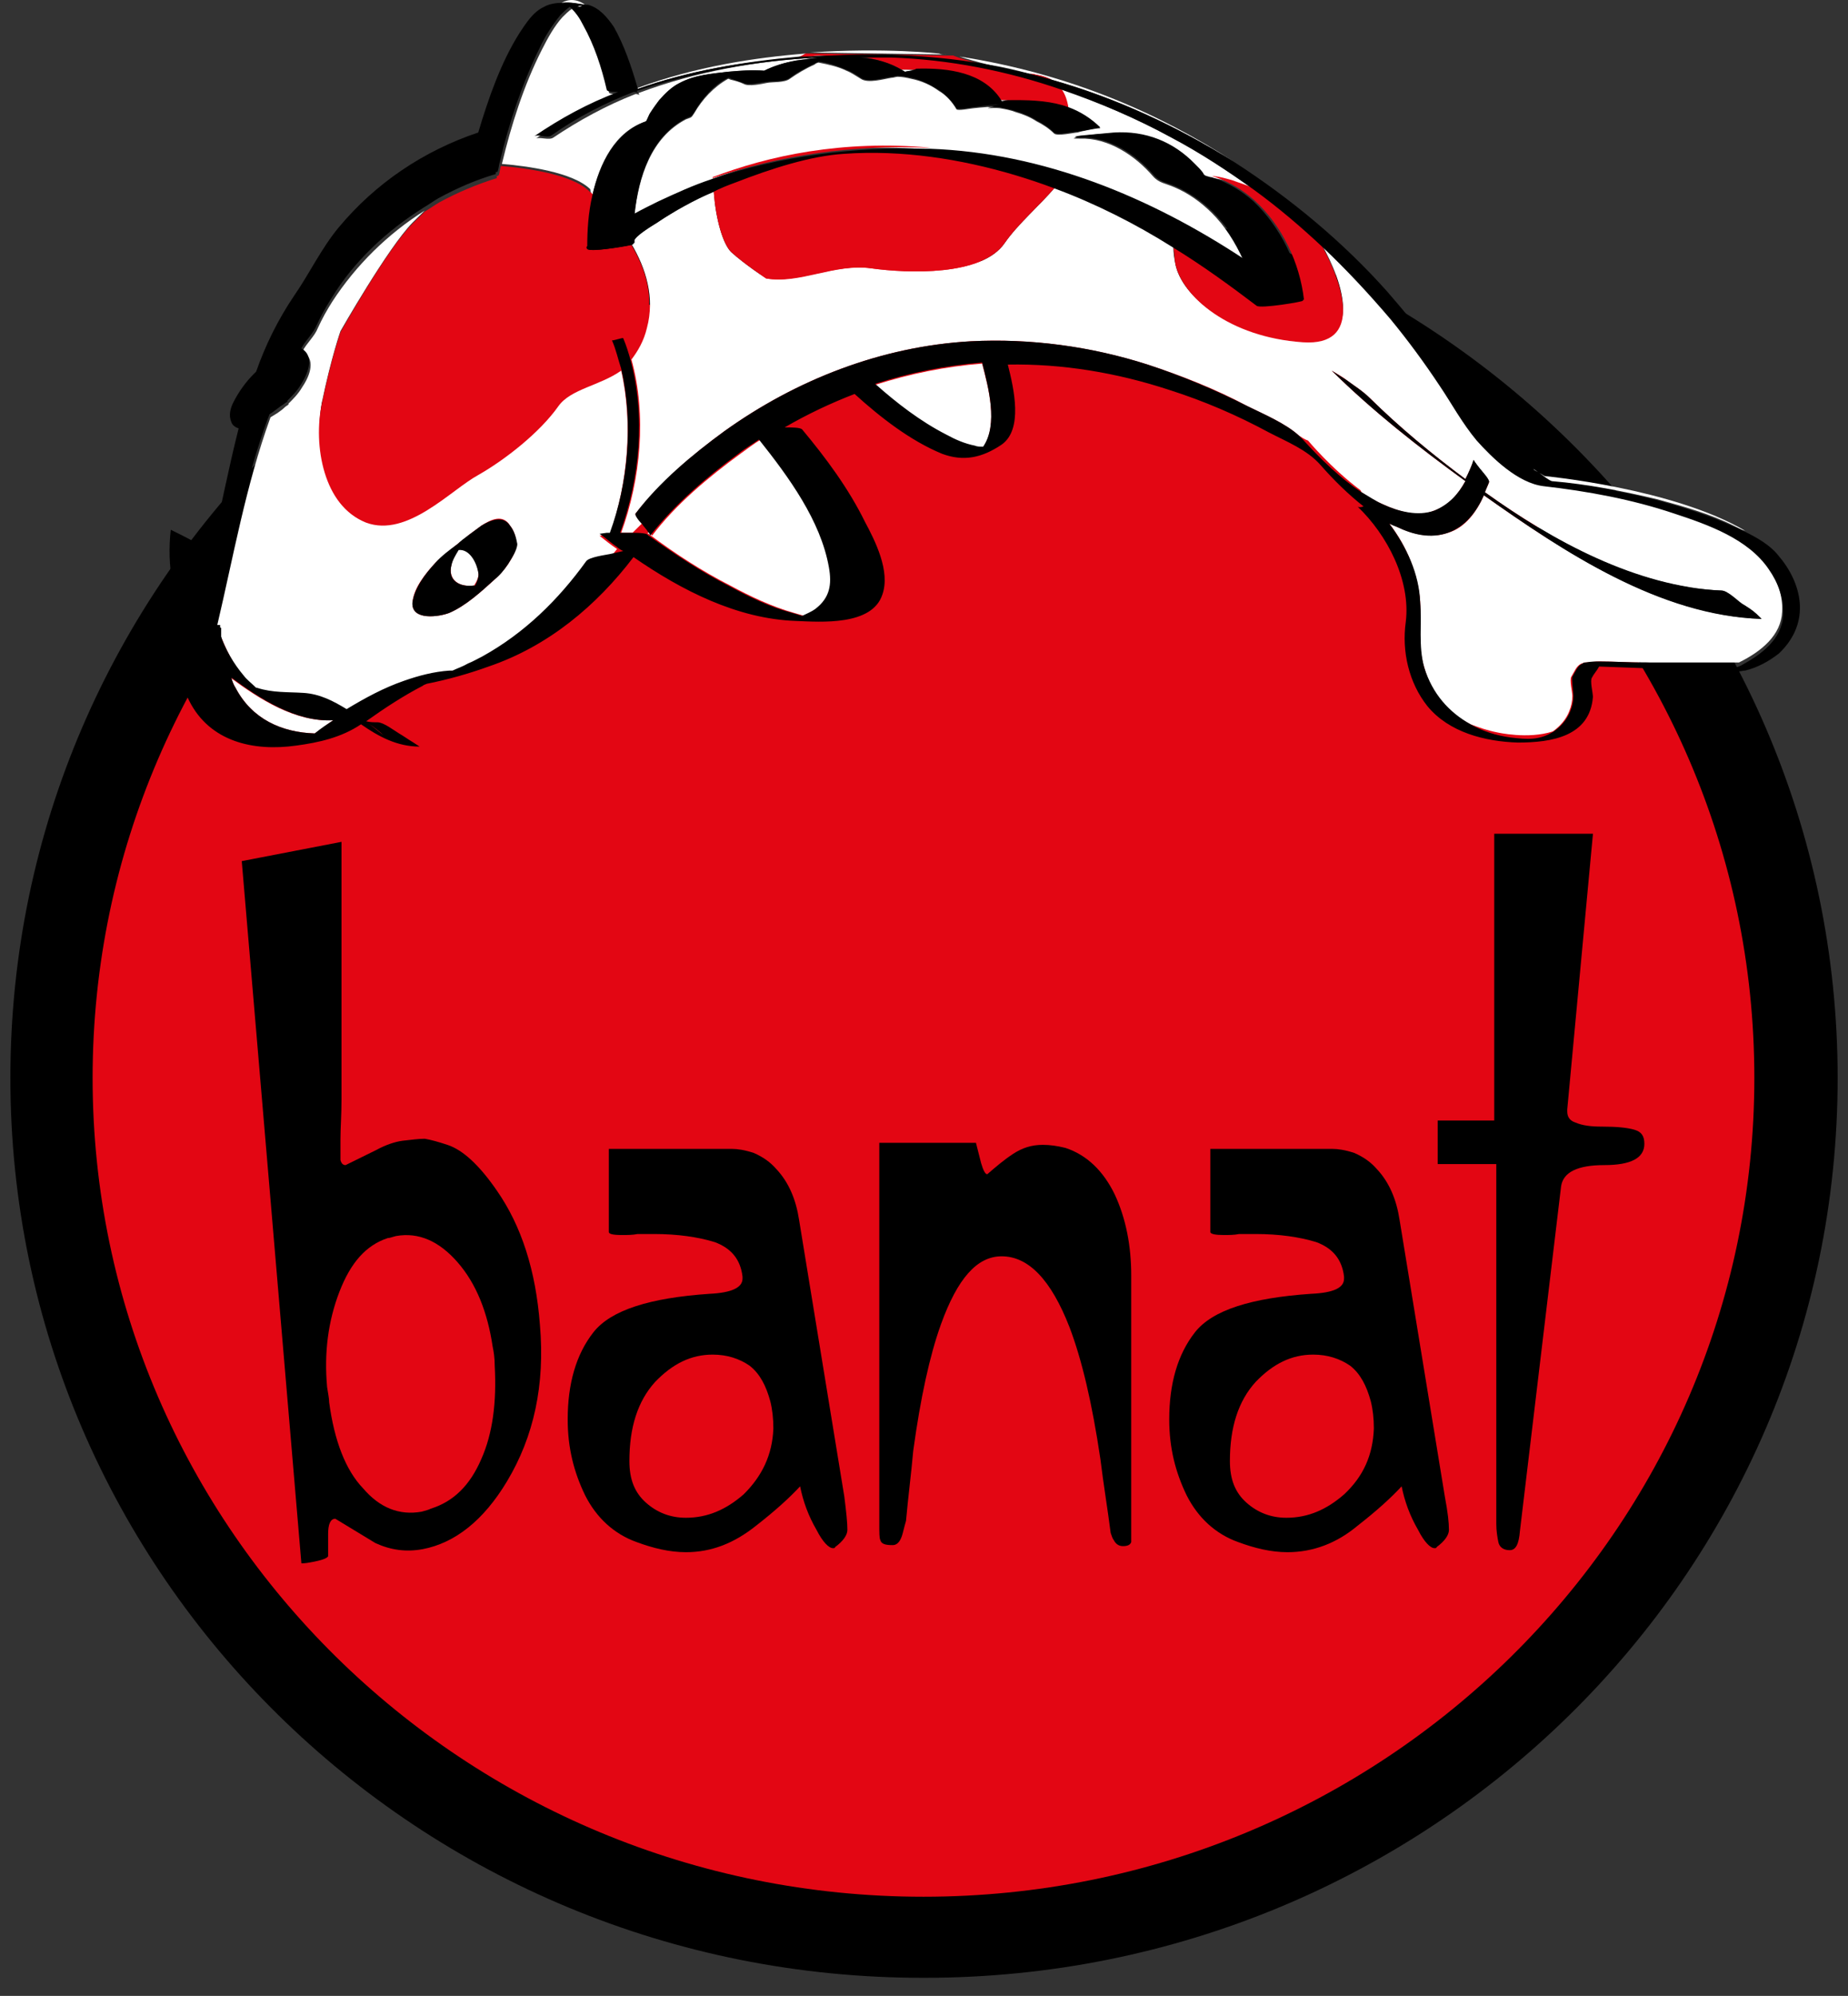 <?xml version="1.0" encoding="UTF-8"?> <svg xmlns="http://www.w3.org/2000/svg" width="88" height="95" viewBox="0 0 88 95" fill="none"><rect x="0" y="0" width="88" height="95" fill="#333333" stroke="none"/><path d="M87.507 51.309C87.507 74.991 68.019 94.139 44.025 94.139C19.983 94.187 0.494 74.991 0.494 51.309C0.494 27.627 19.983 8.479 43.976 8.479C68.019 8.479 87.507 27.675 87.507 51.309Z" fill="black"></path><path d="M83.54 51.308C83.54 72.82 65.814 90.28 43.975 90.28C22.136 90.28 4.41 72.82 4.41 51.308C4.41 29.797 22.136 12.337 43.975 12.337C65.814 12.385 83.54 29.797 83.54 51.308Z" fill="#E30613"></path><path d="M49.019 3.511C49.117 3.511 49.264 3.559 49.362 3.559C49.656 3.607 49.901 3.704 50.096 3.8C53.181 4.668 56.07 6.019 58.764 7.707C55.287 5.44 50.978 3.511 45.69 2.691C45.983 2.787 46.473 2.932 47.06 3.077C47.697 3.173 48.334 3.318 49.019 3.511Z" fill="white"></path><path d="M38.051 2.739C38.198 2.642 38.296 2.594 38.394 2.546C35.945 2.739 33.105 3.173 30.363 4.186C30.363 4.186 30.363 4.186 30.363 4.234C32.812 3.366 35.407 2.932 38.051 2.739Z" fill="white"></path><path d="M44.711 2.547C44.711 2.547 42.115 2.257 38.59 2.498L45.102 2.595C44.956 2.595 44.809 2.595 44.711 2.547Z" fill="white"></path><path d="M73.895 22.901C75.609 23.045 77.323 23.383 78.939 23.769C80.163 24.106 81.387 24.444 82.562 25.023C82.758 25.119 82.905 25.216 83.101 25.264C79.673 23.238 73.552 22.659 73.552 22.659L73.063 22.37C73.063 22.37 73.063 22.37 73.014 22.322C73.112 22.37 73.21 22.466 73.308 22.515C73.503 22.659 73.748 22.852 73.895 22.901Z" fill="white"></path><path d="M84.863 29.122C84.912 28.35 84.618 27.578 84.178 26.951C83.149 25.504 81.289 24.829 79.673 24.299C77.665 23.672 75.559 23.238 73.454 22.996C72.279 22.852 71.006 21.646 70.271 20.826C69.537 20.006 69.096 19.138 68.508 18.221C67.823 17.112 67.039 16.051 66.158 15.038C65.179 13.832 64.101 12.723 62.926 11.614C64.003 13.495 64.885 16.389 62.045 16.244C58.519 16.003 56.267 14.073 55.973 12.578C55.924 12.337 55.875 12.048 55.875 11.71C54.063 10.601 52.203 9.636 50.244 8.913C49.509 9.781 48.481 10.649 47.844 11.565C46.767 13.157 43.242 13.012 41.479 12.771C39.765 12.53 38.051 13.495 36.484 13.254C36.484 13.254 35.456 12.578 34.819 11.999C34.428 11.614 34.085 10.456 33.987 9.106C33.057 9.54 32.175 10.022 31.343 10.553C31.196 10.649 30.363 11.131 30.217 11.421C30.217 11.469 30.217 11.517 30.217 11.565C30.217 11.565 30.168 11.565 30.07 11.614C30.755 12.771 31.196 14.17 30.804 15.617C30.657 16.244 30.363 16.726 30.07 17.112C30.804 19.765 30.51 22.803 29.58 25.36C29.629 25.36 29.727 25.36 29.776 25.36C29.874 25.36 29.972 25.36 30.119 25.36L30.559 24.926C30.363 24.684 30.217 24.491 30.266 24.443C31.441 22.948 32.959 21.646 34.477 20.537C37.904 18.077 41.969 16.485 46.229 16.244C49.069 16.099 51.909 16.485 54.651 17.353C56.267 17.884 57.883 18.511 59.401 19.331C60.184 19.717 61.212 20.151 61.849 20.729C61.996 20.826 62.143 20.922 62.29 20.971C62.29 20.971 63.367 22.273 64.787 23.334L64.836 23.43C65.179 23.672 65.521 23.864 65.864 24.009C66.599 24.347 67.529 24.636 68.312 24.299C68.998 24.057 69.439 23.527 69.781 22.9C67.578 21.308 65.374 19.572 63.416 17.643C63.416 17.643 64.004 17.98 64.101 18.077C64.493 18.366 64.885 18.607 65.228 18.945C66.648 20.344 68.166 21.598 69.781 22.803C69.928 22.514 70.075 22.225 70.173 21.887C70.173 21.935 70.516 22.369 70.565 22.418C70.614 22.514 70.908 22.852 70.908 22.948C70.859 23.093 70.761 23.286 70.712 23.43C73.944 25.746 77.91 27.916 81.974 28.109C82.268 28.109 82.758 28.591 82.953 28.736C83.198 28.881 83.394 29.074 83.639 29.218L83.884 29.459C79.036 29.267 74.482 26.276 70.663 23.575C70.32 24.347 69.781 25.119 68.949 25.36C68.117 25.649 67.235 25.408 66.501 25.07C66.403 25.022 66.305 24.974 66.158 24.926C66.99 25.987 67.529 27.337 67.627 28.64C67.676 29.701 67.48 30.713 67.823 31.775C68.166 33.029 68.949 33.945 70.026 34.475C70.418 34.62 70.81 34.765 71.299 34.861C71.299 34.861 72.768 35.199 73.944 34.813C74.286 34.572 74.58 34.234 74.727 33.849C74.825 33.607 74.874 33.366 74.874 33.125C74.874 32.932 74.727 32.353 74.825 32.209C74.972 31.968 75.07 31.678 75.315 31.582C75.364 31.582 75.413 31.533 75.462 31.533C75.706 31.533 75.902 31.485 76.147 31.485C76.833 31.485 77.567 31.533 78.253 31.533H82.806C83.884 31.003 84.814 30.231 84.863 29.122Z" fill="white"></path><path d="M22.578 27.868C22.725 27.626 22.823 27.433 22.774 27.192C22.676 26.662 22.383 26.083 21.844 26.131C21.697 26.372 21.55 26.614 21.501 26.855C21.305 27.626 21.893 27.964 22.578 27.868Z" fill="white"></path><path d="M26.593 19.33C25.711 20.584 24.047 21.887 22.773 22.61C21.451 23.334 19.395 25.6 17.436 24.877C15.477 24.105 14.939 21.259 15.331 19.137C15.771 17.015 16.212 15.761 16.212 15.761C16.212 15.761 18.464 11.806 19.64 10.6C19.835 10.407 20.031 10.214 20.227 10.021C18.464 11.131 16.946 12.626 15.82 14.362C15.575 14.748 15.331 15.182 15.135 15.616C14.988 16.002 14.596 16.34 14.4 16.726C15.037 17.063 14.792 17.835 14.4 18.414C14.204 18.752 13.96 18.993 13.715 19.234H13.764C13.715 19.282 13.617 19.33 13.568 19.378C13.372 19.571 13.127 19.716 12.882 19.861C11.707 23.092 11.119 26.469 10.336 29.797C10.336 29.845 10.336 29.845 10.385 29.893C10.483 29.893 10.532 29.845 10.532 29.893C10.532 30.038 10.532 30.183 10.532 30.327C10.826 31.051 11.168 31.726 11.658 32.305C11.805 32.498 12.001 32.691 12.197 32.835C12.246 32.835 12.246 32.835 12.295 32.883C13.029 33.125 13.715 33.028 14.498 33.125C15.281 33.173 15.918 33.511 16.555 33.896C17.436 33.366 18.317 32.883 19.297 32.546C19.738 32.305 20.129 32.16 20.423 32.16C20.423 32.16 21.157 32.112 22.333 31.726C22.578 31.629 22.822 31.485 23.018 31.388C25.026 30.279 26.642 28.687 27.964 26.854C28.111 26.662 28.845 26.565 29.09 26.517C29.139 26.469 29.188 26.42 29.188 26.372L29.384 26.131C29.09 25.938 28.796 25.697 28.551 25.504L28.894 25.456C28.943 25.456 28.992 25.456 29.041 25.456C29.873 23.044 30.167 20.198 29.58 17.642C28.551 18.366 27.18 18.51 26.593 19.33ZM24.193 26.854C23.998 27.144 23.802 27.337 23.557 27.578C22.92 28.157 22.186 28.832 21.402 29.17C20.913 29.363 19.591 29.555 19.64 28.687C19.689 28.012 20.227 27.337 20.717 26.806C21.06 26.469 21.451 26.179 21.794 25.89C21.99 25.745 22.186 25.6 22.333 25.456C22.529 25.311 22.724 25.166 22.92 25.022C23.361 24.732 23.949 24.443 24.291 25.022C24.487 25.263 24.585 25.6 24.585 25.89C24.634 26.179 24.34 26.613 24.193 26.854Z" fill="white"></path><path d="M28.209 9.299C28.552 7.755 29.287 6.26 30.756 5.778C30.805 5.778 30.952 5.44 30.952 5.392C31.098 5.199 31.245 4.958 31.392 4.765C31.686 4.475 31.98 4.138 32.372 3.945C33.106 3.559 33.889 3.511 34.673 3.414C35.212 3.366 35.799 3.318 36.387 3.366C36.877 3.125 37.366 2.98 37.905 2.884C38.248 2.835 38.59 2.787 38.982 2.739C36.044 2.884 33.106 3.414 30.413 4.427C30.413 4.475 30.413 4.475 30.462 4.524C30.462 4.524 30.364 4.475 30.266 4.475C28.895 5.006 27.573 5.729 26.349 6.549C26.153 6.694 25.663 6.501 25.516 6.598C26.74 5.729 28.111 5.006 29.532 4.475C29.532 4.475 29.532 4.475 29.483 4.475C29.385 4.524 29.238 4.572 29.14 4.62L29.385 4.475C29.189 4.475 28.993 4.475 28.993 4.379C28.699 3.318 28.405 2.257 27.867 1.292C27.72 1.003 27.475 0.665 27.23 0.424C27.083 0.52 26.936 0.665 26.789 0.81C26.398 1.244 26.104 1.774 25.81 2.353C24.929 4.089 24.341 5.971 23.9 7.803C25.076 7.9 27.279 8.189 28.111 9.009C28.111 9.154 28.16 9.202 28.209 9.299Z" fill="white"></path><path d="M59.695 9.009C58.421 8.093 57.099 7.225 55.728 6.501C54.063 5.633 52.35 4.862 50.538 4.234C50.685 4.476 50.783 4.813 50.881 5.151C51.468 5.344 51.958 5.633 52.399 6.116C52.35 6.067 51.419 6.26 51.321 6.308C51.174 6.308 50.342 6.501 50.195 6.357C49.95 6.116 49.657 5.923 49.363 5.778C49.069 5.585 48.726 5.44 48.383 5.344C48.139 5.247 47.894 5.199 47.6 5.151C47.208 5.103 46.572 5.247 47.6 5.006C47.208 5.103 46.767 5.103 46.376 5.151C46.278 5.151 45.592 5.296 45.543 5.199C45.347 4.862 45.054 4.524 44.711 4.331C44.319 4.042 43.878 3.849 43.389 3.752C43.193 3.704 42.948 3.656 42.752 3.656C42.654 3.656 42.556 3.704 42.458 3.704C42.116 3.752 41.332 3.993 40.989 3.752C40.745 3.607 40.549 3.463 40.304 3.366C39.912 3.173 39.471 3.077 38.982 2.98C38.933 2.98 38.835 3.029 38.786 3.077C38.345 3.27 37.953 3.511 37.611 3.752C37.366 3.945 36.778 3.897 36.533 3.945C36.289 3.993 35.652 4.138 35.407 3.993C35.211 3.897 35.016 3.849 34.82 3.8C34.771 3.8 34.722 3.752 34.673 3.752C33.987 4.138 33.449 4.717 33.057 5.392C32.91 5.633 32.91 5.585 32.665 5.681C31 6.55 30.413 8.431 30.217 10.215C30.608 10.022 30.951 9.781 31.343 9.636C32.175 9.251 33.008 8.865 33.889 8.575V8.527C36.484 7.514 40.01 6.743 44.221 7.128C49.657 7.321 54.749 9.444 59.205 12.386C58.813 11.518 58.324 10.746 57.687 10.119C57.197 9.636 56.61 9.202 55.924 8.913C55.483 8.72 55.19 8.72 54.896 8.382C54.063 7.418 52.79 6.55 51.419 6.598C51.028 6.598 51.028 6.598 51.419 6.501C51.958 6.405 52.447 6.357 52.986 6.357C54.504 6.308 55.826 6.791 56.855 7.852C57.001 7.997 57.148 8.141 57.246 8.286C57.344 8.382 57.491 8.431 57.589 8.479C57.883 8.479 58.177 8.527 58.568 8.672C59.058 8.72 59.401 8.865 59.695 9.009Z" fill="white"></path><path d="M11.217 32.74C12.001 34.235 13.421 34.862 14.988 34.91C15.282 34.717 15.575 34.476 15.869 34.283C14.057 34.38 12.344 33.27 10.973 32.257C11.071 32.402 11.12 32.595 11.217 32.74Z" fill="white"></path><path d="M62.045 16.292C64.885 16.485 64.003 13.591 62.926 11.662C61.898 10.697 60.821 9.829 59.694 8.961C59.401 8.816 59.058 8.72 58.666 8.575C58.323 8.479 57.981 8.382 57.687 8.382C57.736 8.382 57.834 8.431 57.883 8.431C58.568 8.672 59.205 9.058 59.743 9.54C61.065 10.746 61.898 12.53 62.094 14.267C62.094 14.267 60.086 14.652 59.89 14.508C58.617 13.495 57.246 12.579 55.875 11.71C55.924 12.048 55.924 12.337 55.973 12.579C56.316 14.122 58.519 16.051 62.045 16.292Z" fill="#E30613"></path><path d="M36.484 13.254C38.05 13.543 39.764 12.53 41.478 12.771C43.192 13.012 46.767 13.157 47.844 11.565C48.48 10.649 49.509 9.781 50.243 8.913C49.656 8.671 49.019 8.478 48.382 8.286C45.738 7.514 42.996 7.08 40.254 7.273C38.638 7.369 36.728 7.996 35.113 8.623C34.721 8.768 34.378 8.913 33.986 9.105C34.084 10.456 34.427 11.614 34.819 11.999C35.455 12.578 36.484 13.254 36.484 13.254Z" fill="#E30613"></path><path d="M38.296 2.739C38.736 2.642 39.128 2.642 39.52 2.691C40.401 2.642 41.234 2.642 42.066 2.642C43.731 2.642 45.396 2.835 47.012 3.125C46.424 2.98 45.934 2.835 45.641 2.739C45.494 2.691 45.396 2.642 45.396 2.642H45.053L38.59 2.546H38.394C38.394 2.546 38.394 2.546 38.345 2.546C38.296 2.594 38.198 2.642 38.002 2.739C38.1 2.739 38.198 2.739 38.296 2.739Z" fill="#E30613"></path><path d="M42.408 2.691C41.919 2.691 41.429 2.691 40.94 2.691C41.625 2.787 42.359 2.98 42.947 3.318C43.192 3.318 43.437 3.318 43.633 3.318C45.2 3.221 46.767 3.511 47.648 4.765C47.893 4.765 48.089 4.765 48.333 4.813C49.215 4.765 50.096 4.861 50.88 5.151C50.831 4.813 50.733 4.476 50.537 4.234C47.942 3.366 45.2 2.787 42.408 2.691Z" fill="#E30613"></path><path d="M49.02 3.51C49.362 3.607 49.754 3.703 50.097 3.8C49.901 3.703 49.656 3.607 49.362 3.558C49.215 3.51 49.117 3.51 49.02 3.51Z" fill="#E30613"></path><path d="M33.938 8.431V8.479C37.169 7.369 40.695 6.887 44.123 7.032C44.172 7.032 44.22 7.032 44.318 7.032C40.107 6.646 36.582 7.418 33.938 8.431Z" fill="#E30613"></path><path d="M27.866 0.231C27.475 -0.058 27.083 -0.058 26.74 0.134C27.132 0.086 27.524 0.183 27.866 0.231Z" fill="white"></path><path d="M27.475 0.328C27.768 0.181 27.817 0.328 27.475 0.328V0.328Z" fill="white"></path><path d="M30.95 25.456C32.174 26.373 33.447 27.192 34.769 27.868C35.748 28.398 36.776 28.881 37.805 29.17C37.952 29.218 38.148 29.267 38.294 29.315C38.539 29.218 38.735 29.122 38.931 28.977C39.617 28.447 39.715 27.868 39.568 27C39.127 24.781 37.658 22.707 36.238 20.922C35.895 21.115 35.601 21.357 35.258 21.598C33.741 22.707 32.174 24.009 31.047 25.504C31.047 25.504 30.998 25.408 30.95 25.311C30.852 25.311 30.852 25.36 30.852 25.408C30.852 25.408 30.901 25.408 30.95 25.456Z" fill="white"></path><path d="M38.297 2.74C38.689 2.691 39.129 2.691 39.521 2.691C39.129 2.642 38.738 2.642 38.297 2.74Z" fill="white"></path><path d="M47.648 4.765C47.648 4.813 47.697 4.813 47.697 4.861C47.893 4.861 48.089 4.813 48.334 4.813C48.138 4.813 47.893 4.765 47.648 4.765Z" fill="white"></path><path d="M42.947 3.317C42.996 3.366 43.045 3.366 43.094 3.414C43.29 3.366 43.486 3.366 43.682 3.366C43.437 3.317 43.192 3.317 42.947 3.317Z" fill="white"></path><path d="M46.766 17.306C45.004 17.45 43.339 17.788 41.674 18.319C42.702 19.235 43.828 20.103 45.053 20.73C45.493 20.971 45.934 21.164 46.424 21.261C46.571 21.309 46.717 21.309 46.815 21.309C47.55 20.2 47.06 18.415 46.766 17.306Z" fill="white"></path><path d="M30.07 11.662C29.63 11.758 28.112 12 28.014 11.855C27.965 11.807 27.965 11.758 28.014 11.71C28.014 10.987 28.063 10.167 28.259 9.299C28.21 9.202 28.112 9.154 28.063 9.106C27.23 8.286 25.027 7.996 23.852 7.9C23.803 8.045 23.803 8.189 23.754 8.334C23.754 8.334 23.705 8.382 23.656 8.382C23.656 8.43 23.656 8.479 23.656 8.479C22.726 8.768 21.795 9.154 20.914 9.636C20.669 9.781 20.473 9.926 20.228 10.07C20.032 10.263 19.837 10.456 19.641 10.649C18.465 11.807 16.213 15.81 16.213 15.81C16.213 15.81 15.772 17.064 15.332 19.186C14.891 21.212 15.43 24.106 17.388 24.829C19.347 25.601 21.452 23.334 22.726 22.562C24.048 21.839 25.712 20.537 26.545 19.283C27.133 18.463 28.503 18.366 29.532 17.546C29.434 17.064 29.287 16.63 29.091 16.196C29.091 16.196 29.63 16.051 29.63 16.099C29.777 16.437 29.875 16.775 29.973 17.112C30.315 16.726 30.56 16.292 30.707 15.617C31.197 14.218 30.756 12.82 30.07 11.662Z" fill="#E30613"></path><path d="M84.667 26.421C84.275 25.938 83.687 25.601 83.1 25.311C82.904 25.215 82.757 25.118 82.561 25.07C81.435 24.54 80.162 24.154 78.938 23.816C77.273 23.382 75.559 23.093 73.894 22.948C73.747 22.948 73.502 22.707 73.356 22.61C73.257 22.562 73.16 22.514 73.062 22.417C72.817 22.273 72.621 22.128 72.425 21.983C71.397 21.212 70.515 20.247 69.928 19.138C68.9 17.257 67.48 15.52 66.059 13.88C63.954 11.517 61.457 9.443 58.764 7.707C56.07 6.019 53.132 4.668 50.096 3.8C49.754 3.703 49.411 3.607 49.019 3.51C48.383 3.366 47.697 3.221 47.06 3.076C45.445 2.787 43.78 2.642 42.115 2.594C41.282 2.594 40.401 2.594 39.569 2.642C39.177 2.642 38.736 2.691 38.344 2.691C38.246 2.691 38.149 2.691 38.1 2.691C35.407 2.932 32.811 3.366 30.363 4.234C30.363 4.234 30.363 4.234 30.363 4.186C30.069 3.173 29.726 2.16 29.237 1.292C28.943 0.858 28.551 0.375 28.013 0.231C27.964 0.231 27.964 0.231 27.915 0.231C27.572 0.182 27.18 0.086 26.788 0.134C26.495 0.134 26.152 0.182 25.907 0.327C25.368 0.568 25.026 1.147 24.732 1.581C23.85 2.98 23.263 4.668 22.773 6.308C20.178 7.176 17.877 8.72 16.114 10.842C15.281 11.855 14.743 13.012 14.008 14.073C13.225 15.231 12.637 16.437 12.196 17.691C12.148 17.739 12.148 17.739 12.098 17.787C11.707 18.173 11.364 18.655 11.119 19.138C10.972 19.427 10.874 19.765 11.021 20.102C11.07 20.247 11.217 20.343 11.364 20.392C10.874 22.321 10.483 24.347 10.042 26.276C9.846 26.083 9.209 25.794 9.161 25.745C9.112 25.697 8.132 25.215 8.132 25.215C7.936 26.903 8.23 28.736 9.112 30.231C8.769 30.328 8.328 30.424 8.328 30.52C8.279 31.485 8.573 32.498 9.014 33.366C9.993 35.295 12.05 35.778 14.106 35.488C15.183 35.344 16.261 35.102 17.191 34.475C18.023 35.054 18.905 35.536 19.982 35.536L19.688 35.344C19.444 35.199 19.248 35.054 19.003 34.91C18.758 34.765 18.268 34.379 17.974 34.379C17.779 34.379 17.632 34.379 17.436 34.331C18.317 33.704 19.199 33.125 20.129 32.643C20.178 32.594 20.227 32.594 20.325 32.546C21.304 32.353 22.332 32.064 23.263 31.726C26.103 30.762 28.404 28.832 30.167 26.517C32.468 28.109 35.113 29.459 37.904 29.556C39.079 29.604 41.527 29.797 42.017 28.302C42.409 27.192 41.674 25.745 41.184 24.829C40.401 23.237 39.324 21.79 38.198 20.44C38.1 20.343 37.708 20.343 37.365 20.343C38.442 19.716 39.569 19.186 40.695 18.752C41.919 19.861 43.339 20.971 44.857 21.598C45.885 21.983 46.767 21.79 47.697 21.163C48.725 20.44 48.285 18.511 47.991 17.353C50.586 17.305 53.181 17.739 55.679 18.559C57.343 19.089 58.91 19.765 60.428 20.585C61.261 21.019 62.24 21.404 62.877 22.128C63.513 22.852 64.199 23.527 64.933 24.105C64.786 24.154 64.688 24.154 64.639 24.105C66.059 25.456 67.186 27.627 66.941 29.604C66.745 31.003 67.088 32.498 67.969 33.607C68.997 34.861 70.711 35.295 72.278 35.344C73.894 35.344 75.706 35.054 75.853 33.173C75.853 32.98 75.706 32.401 75.804 32.257C75.902 32.064 76.049 31.919 76.147 31.726C77.469 31.774 78.84 31.823 80.162 31.871C80.896 31.919 81.631 31.919 82.365 31.967C82.61 31.967 82.855 31.967 83.051 31.919C83.1 31.919 83.149 31.919 83.198 31.919C83.149 31.919 83.149 31.919 83.1 31.919C83.687 31.774 84.226 31.485 84.716 31.099C86.283 29.604 85.793 27.723 84.667 26.421ZM27.474 0.327C27.768 0.182 27.817 0.327 27.474 0.327V0.327ZM15.869 34.282C15.575 34.475 15.281 34.668 14.988 34.91C13.421 34.861 12.001 34.234 11.217 32.739C11.119 32.594 11.07 32.45 11.021 32.257C12.392 33.27 14.106 34.379 15.869 34.282ZM18.268 35.006C17.974 34.765 17.681 34.524 17.338 34.282C17.583 34.475 17.925 34.668 18.268 35.006ZM46.816 21.26C46.669 21.26 46.522 21.26 46.424 21.212C45.934 21.115 45.494 20.922 45.053 20.681C43.829 20.054 42.703 19.186 41.674 18.27C43.339 17.739 45.004 17.401 46.767 17.257C47.06 18.414 47.55 20.199 46.816 21.26ZM78.399 31.533C78.35 31.533 78.35 31.533 78.301 31.533C77.615 31.533 76.881 31.485 76.195 31.485C75.951 31.485 75.755 31.485 75.51 31.533C75.461 31.533 75.412 31.533 75.363 31.581C75.118 31.678 75.02 31.967 74.873 32.209C74.824 32.305 74.922 32.932 74.922 33.125C74.922 33.366 74.873 33.607 74.775 33.848C74.629 34.234 74.335 34.572 73.992 34.813C73.306 35.247 72.719 35.199 71.935 35.102C71.25 35.006 70.613 34.813 70.026 34.475C68.997 33.897 68.214 33.028 67.822 31.774C67.528 30.713 67.724 29.7 67.626 28.639C67.577 27.337 66.99 26.035 66.157 24.925C66.255 24.974 66.353 25.022 66.5 25.07C67.284 25.456 68.116 25.649 68.948 25.36C69.781 25.07 70.32 24.347 70.662 23.575C74.482 26.276 79.036 29.315 83.883 29.459L83.638 29.218C83.442 29.025 83.198 28.881 82.953 28.736C82.708 28.591 82.267 28.109 81.974 28.109C77.909 27.964 73.943 25.745 70.711 23.43C70.76 23.286 70.858 23.093 70.907 22.948C70.956 22.852 70.613 22.466 70.564 22.417C70.515 22.369 70.173 21.935 70.173 21.887C70.075 22.176 69.928 22.514 69.781 22.803C68.165 21.598 66.647 20.343 65.227 18.945C64.884 18.607 64.493 18.366 64.101 18.076C63.954 17.98 63.415 17.642 63.415 17.642C65.374 19.572 67.528 21.26 69.781 22.9C69.438 23.527 68.997 24.009 68.312 24.299C67.528 24.588 66.598 24.347 65.864 24.009C65.521 23.864 65.178 23.623 64.835 23.43C63.807 22.755 62.877 21.839 62.044 20.922C61.995 20.874 61.897 20.777 61.848 20.729C61.212 20.151 60.184 19.716 59.4 19.331C57.882 18.559 56.266 17.884 54.65 17.353C51.957 16.485 49.068 16.099 46.228 16.244C41.968 16.485 37.904 18.076 34.476 20.536C32.958 21.646 31.391 22.948 30.265 24.443C30.216 24.491 30.363 24.733 30.559 24.925C30.657 25.07 30.804 25.215 30.853 25.311C30.951 25.408 30.951 25.456 30.951 25.504C32.126 24.009 33.644 22.707 35.162 21.598C35.456 21.356 35.798 21.163 36.141 20.922C37.561 22.707 39.079 24.781 39.471 26.999C39.618 27.819 39.52 28.446 38.834 28.977C38.638 29.122 38.393 29.218 38.198 29.315C38.051 29.266 37.855 29.218 37.708 29.17C36.631 28.881 35.651 28.398 34.672 27.868C33.35 27.192 32.126 26.372 30.902 25.504C30.902 25.504 30.853 25.504 30.853 25.456C30.804 25.456 30.804 25.408 30.755 25.408C30.559 25.36 30.314 25.36 30.069 25.36C29.922 25.36 29.775 25.36 29.726 25.36C29.677 25.36 29.579 25.36 29.53 25.36C30.461 22.803 30.755 19.813 30.02 17.112C29.922 16.774 29.824 16.437 29.677 16.099C29.677 16.051 29.139 16.244 29.139 16.195C29.335 16.63 29.433 17.112 29.579 17.546C30.167 20.102 29.922 22.948 29.041 25.36C28.992 25.36 28.943 25.36 28.894 25.36L28.551 25.408C28.845 25.601 29.09 25.842 29.384 26.035C29.482 26.131 29.579 26.18 29.677 26.228C29.482 26.276 29.237 26.324 29.041 26.372C28.796 26.421 28.061 26.517 27.915 26.71C26.593 28.543 24.977 30.134 22.969 31.244C22.773 31.34 22.528 31.485 22.284 31.581C22.039 31.726 21.745 31.823 21.549 31.919C21.5 31.919 21.451 31.919 21.402 31.919C20.668 31.967 19.933 32.16 19.248 32.401C18.268 32.739 17.387 33.221 16.506 33.752C15.869 33.366 15.232 33.028 14.449 32.98C13.714 32.932 12.98 32.98 12.245 32.739C12.196 32.739 12.196 32.739 12.148 32.691C11.952 32.498 11.756 32.353 11.609 32.16C11.119 31.581 10.727 30.906 10.483 30.183C10.483 30.038 10.483 29.893 10.483 29.749C10.483 29.749 10.434 29.749 10.336 29.749C10.336 29.7 10.336 29.7 10.287 29.652C11.07 26.324 11.609 22.948 12.833 19.716C13.078 19.572 13.274 19.379 13.518 19.234C13.568 19.186 13.665 19.138 13.714 19.089H13.665C13.91 18.848 14.155 18.607 14.351 18.27C14.743 17.642 14.938 16.919 14.351 16.581C14.547 16.195 14.938 15.858 15.085 15.472C15.281 15.038 15.526 14.604 15.771 14.218C16.848 12.433 18.415 10.986 20.178 9.877C20.423 9.732 20.619 9.588 20.863 9.443C21.745 8.961 22.626 8.575 23.606 8.285C23.606 8.285 23.606 8.237 23.606 8.189C23.655 8.189 23.703 8.189 23.703 8.141C23.753 7.996 23.753 7.851 23.802 7.707C24.242 5.826 24.879 3.945 25.711 2.256C25.956 1.726 26.299 1.195 26.691 0.713C26.837 0.568 26.984 0.424 27.131 0.327C27.425 0.568 27.621 0.906 27.768 1.195C28.306 2.16 28.649 3.221 28.894 4.282C28.894 4.33 29.09 4.379 29.286 4.379C29.335 4.379 29.335 4.379 29.384 4.379C29.384 4.379 29.384 4.379 29.433 4.379C28.013 4.909 26.691 5.633 25.417 6.501C25.613 6.356 26.054 6.597 26.25 6.453C27.474 5.584 28.796 4.909 30.167 4.379C30.265 4.379 30.363 4.379 30.363 4.427C30.363 4.379 30.363 4.379 30.314 4.33C33.105 3.414 36.043 2.883 38.981 2.739C38.638 2.787 38.246 2.835 37.904 2.883C37.365 2.98 36.876 3.125 36.386 3.366C35.798 3.318 35.26 3.366 34.672 3.414C33.889 3.51 33.105 3.559 32.371 3.945C31.979 4.137 31.685 4.427 31.391 4.765C31.244 4.957 31.098 5.15 30.951 5.392C30.902 5.44 30.804 5.729 30.755 5.777C29.286 6.308 28.551 7.803 28.208 9.298C28.013 10.118 27.964 10.986 27.964 11.71C27.915 11.758 27.915 11.806 27.964 11.855C28.061 11.999 29.579 11.758 30.02 11.662C30.118 11.662 30.167 11.613 30.167 11.613C30.167 11.565 30.167 11.517 30.167 11.469C30.314 11.179 31.146 10.697 31.293 10.601C32.126 10.022 33.007 9.539 33.938 9.154C34.28 8.961 34.672 8.816 35.064 8.671C36.68 8.044 38.589 7.417 40.205 7.321C42.947 7.128 45.738 7.562 48.334 8.334C48.97 8.527 49.558 8.72 50.194 8.961C52.153 9.684 54.063 10.649 55.825 11.758C57.245 12.626 58.568 13.591 59.841 14.556C60.037 14.7 62.044 14.363 62.044 14.314C61.848 12.578 60.967 10.793 59.694 9.588C59.155 9.105 58.519 8.72 57.833 8.478C57.784 8.478 57.735 8.43 57.637 8.43C57.49 8.382 57.343 8.382 57.294 8.237C57.197 8.093 57.05 7.948 56.903 7.803C55.874 6.742 54.552 6.211 53.034 6.308C52.496 6.356 52.006 6.404 51.468 6.453C51.076 6.501 51.125 6.549 51.468 6.549C52.839 6.501 54.112 7.369 54.944 8.334C55.238 8.671 55.532 8.671 55.972 8.864C56.609 9.154 57.197 9.539 57.735 10.07C58.372 10.697 58.91 11.469 59.253 12.337C54.797 9.395 49.705 7.273 44.269 7.08C44.22 7.08 44.172 7.08 44.074 7.08C40.695 6.983 37.169 7.417 33.889 8.527C33.007 8.816 32.175 9.202 31.342 9.588C30.951 9.781 30.559 9.974 30.216 10.166C30.412 8.382 31 6.501 32.664 5.633C32.86 5.536 32.909 5.584 33.056 5.343C33.448 4.668 33.986 4.041 34.672 3.703C34.721 3.703 34.77 3.703 34.819 3.752C35.015 3.8 35.211 3.896 35.407 3.945C35.651 4.089 36.288 3.896 36.533 3.896C36.827 3.848 37.365 3.896 37.61 3.703C38.002 3.414 38.393 3.221 38.785 3.028C38.834 2.98 38.932 2.98 38.981 2.932C39.422 2.98 39.862 3.125 40.303 3.318C40.548 3.414 40.793 3.559 40.989 3.703C41.331 3.945 42.115 3.703 42.458 3.655C42.556 3.655 42.654 3.607 42.752 3.607C42.947 3.607 43.192 3.655 43.388 3.703C43.878 3.8 44.318 4.041 44.71 4.282C45.053 4.523 45.347 4.813 45.542 5.15C45.592 5.247 46.277 5.102 46.375 5.102C46.767 5.054 47.207 5.006 47.599 4.957C46.571 5.15 47.207 5.054 47.599 5.102C47.844 5.15 48.089 5.199 48.383 5.295C48.725 5.392 49.068 5.536 49.362 5.729C49.656 5.874 49.95 6.067 50.194 6.308C50.341 6.453 51.125 6.26 51.321 6.26C51.419 6.26 52.398 6.067 52.398 6.067C51.957 5.633 51.419 5.295 50.88 5.102C50.096 4.813 49.215 4.765 48.334 4.765C48.138 4.765 47.942 4.765 47.697 4.813C47.697 4.765 47.648 4.765 47.648 4.716C46.816 3.462 45.2 3.221 43.633 3.269C43.486 3.366 43.29 3.366 43.094 3.414C43.045 3.414 43.045 3.366 42.996 3.366C42.409 2.98 41.674 2.787 40.989 2.739C41.478 2.739 41.968 2.739 42.458 2.739C45.2 2.835 47.942 3.366 50.586 4.282C52.398 4.909 54.112 5.633 55.776 6.549C57.148 7.273 58.47 8.141 59.743 9.057C60.869 9.877 61.946 10.793 62.975 11.758C64.101 12.819 65.178 13.977 66.206 15.183C67.039 16.195 67.822 17.257 68.557 18.366C69.144 19.234 69.634 20.151 70.32 20.971C71.054 21.79 72.278 22.996 73.502 23.141C75.608 23.382 77.713 23.768 79.721 24.443C81.337 24.974 83.247 25.649 84.226 27.096C84.667 27.723 84.96 28.495 84.912 29.266C84.863 30.424 83.883 31.147 82.904 31.678C82.806 31.726 82.659 31.774 82.561 31.823C81.141 31.63 79.77 31.581 78.399 31.533Z" fill="black"></path><path d="M24.29 25.022C23.947 24.491 23.311 24.781 22.919 25.022C22.723 25.167 22.527 25.311 22.331 25.456C22.135 25.601 21.939 25.746 21.793 25.89C21.401 26.18 21.009 26.469 20.715 26.807C20.275 27.289 19.736 27.964 19.638 28.688C19.589 29.556 20.911 29.363 21.401 29.17C22.184 28.832 22.919 28.157 23.555 27.578C23.8 27.386 23.996 27.144 24.192 26.855C24.339 26.614 24.633 26.18 24.633 25.89C24.584 25.601 24.486 25.263 24.29 25.022ZM21.499 26.903C21.548 26.662 21.695 26.421 21.841 26.18C22.331 26.131 22.674 26.71 22.772 27.241C22.821 27.434 22.723 27.675 22.625 27.868H22.576C21.89 27.964 21.303 27.627 21.499 26.903Z" fill="black"></path><path d="M23.655 56.662C22.823 55.456 22.04 54.733 21.305 54.492C20.864 54.347 20.521 54.251 20.228 54.202C19.934 54.202 19.591 54.251 19.151 54.299C18.808 54.347 18.367 54.492 17.926 54.733C17.437 54.974 16.947 55.215 16.457 55.456C16.359 55.456 16.262 55.408 16.212 55.215V55.071C16.212 54.877 16.212 54.588 16.212 54.202C16.212 53.72 16.262 53.093 16.262 52.321V40.07L11.512 40.987L14.352 74.412C14.401 74.412 14.548 74.412 14.793 74.363C15.331 74.267 15.576 74.17 15.625 74.074C15.625 73.833 15.625 73.447 15.625 73.013C15.625 72.579 15.723 72.289 15.968 72.289C16.604 72.675 17.241 73.061 17.877 73.447C18.612 73.784 19.346 73.881 20.13 73.736C21.648 73.447 23.019 72.386 24.145 70.505C25.418 68.382 25.957 65.923 25.712 63.077C25.516 60.472 24.831 58.35 23.655 56.662ZM22.921 69.444C22.382 70.698 21.599 71.469 20.521 71.807C20.424 71.855 20.277 71.903 20.081 71.952C19.004 72.145 18.073 71.759 17.29 70.842C16.457 69.974 15.919 68.575 15.674 66.743C15.674 66.55 15.625 66.357 15.576 66.019C15.429 64.379 15.625 62.884 16.163 61.485C16.702 60.087 17.437 59.267 18.465 58.929C18.563 58.929 18.661 58.881 18.857 58.833C19.934 58.64 20.913 59.074 21.795 60.087C22.676 61.099 23.215 62.45 23.459 64.09C23.509 64.331 23.558 64.62 23.558 65.006C23.655 66.743 23.459 68.238 22.921 69.444Z" fill="black"></path><path d="M40.205 71.229L38.051 58.061C37.904 57.097 37.561 56.277 36.973 55.65C36.68 55.312 36.337 55.071 35.896 54.878C35.455 54.733 35.113 54.685 34.868 54.685H28.992V58.64C28.992 58.736 29.188 58.785 29.628 58.785C29.873 58.785 30.118 58.785 30.363 58.736H31.146C32.273 58.736 33.252 58.881 34.035 59.122C34.819 59.412 35.26 59.942 35.358 60.762V60.859C35.358 61.293 34.819 61.534 33.791 61.582C30.951 61.775 29.09 62.354 28.257 63.415C27.425 64.476 27.033 65.875 27.033 67.563C27.033 68.913 27.327 70.071 27.866 71.18C28.404 72.242 29.237 73.013 30.314 73.399C31.097 73.689 31.881 73.881 32.664 73.881C33.889 73.881 34.966 73.447 35.994 72.627C36.924 71.904 37.61 71.277 38.1 70.746C38.246 71.47 38.491 72.145 38.883 72.82C39.177 73.399 39.471 73.689 39.666 73.689C39.715 73.689 39.764 73.689 39.764 73.64C40.156 73.351 40.352 73.061 40.352 72.82C40.352 72.483 40.303 72 40.205 71.229ZM35.407 71.132C34.574 71.856 33.693 72.242 32.664 72.242C31.93 72.242 31.293 72 30.755 71.518C30.216 71.036 29.971 70.409 29.971 69.54C29.971 67.949 30.363 66.695 31.195 65.778C32.028 64.91 32.909 64.476 33.938 64.476C34.623 64.476 35.211 64.669 35.7 65.007C36.19 65.393 36.484 65.971 36.68 66.695C36.778 67.081 36.827 67.515 36.827 67.997C36.778 69.251 36.288 70.264 35.407 71.132Z" fill="black"></path><path d="M46.474 54.395H41.871V72.531C41.871 72.965 41.871 73.206 41.92 73.302C41.969 73.495 42.165 73.544 42.508 73.544C42.703 73.544 42.85 73.399 42.948 73.109C42.997 72.965 43.046 72.724 43.144 72.386C43.242 71.277 43.389 70.167 43.487 69.058C43.83 66.55 44.27 64.524 44.809 63.029C45.593 60.859 46.523 59.797 47.698 59.797C48.971 59.797 50.048 60.907 50.93 63.174C51.517 64.717 52.007 66.791 52.399 69.444C52.546 70.65 52.742 71.807 52.889 72.965C52.938 73.109 52.986 73.254 53.035 73.302C53.133 73.495 53.28 73.592 53.476 73.592C53.672 73.592 53.819 73.544 53.868 73.399C53.868 73.254 53.868 73.109 53.868 72.965V60.714C53.868 59.315 53.623 58.013 53.084 56.855C52.546 55.746 51.762 54.974 50.734 54.637C50.342 54.54 49.999 54.492 49.657 54.492C49.118 54.492 48.677 54.637 48.237 54.926C47.796 55.215 47.404 55.553 47.013 55.891C46.915 55.891 46.817 55.698 46.719 55.36L46.474 54.395Z" fill="black"></path><path d="M68.801 71.229L66.646 58.061C66.499 57.097 66.156 56.277 65.569 55.65C65.275 55.312 64.932 55.071 64.492 54.878C64.051 54.733 63.708 54.685 63.463 54.685H57.636V58.64C57.636 58.736 57.881 58.785 58.273 58.785C58.518 58.785 58.763 58.785 59.007 58.736H59.791C60.917 58.736 61.897 58.881 62.68 59.122C63.463 59.412 63.904 59.942 64.002 60.762V60.859C64.002 61.293 63.512 61.534 62.435 61.582C59.595 61.775 57.734 62.354 56.902 63.415C56.069 64.476 55.678 65.875 55.678 67.563C55.678 68.913 55.971 70.071 56.51 71.18C57.049 72.242 57.881 73.013 58.959 73.399C59.742 73.689 60.525 73.881 61.309 73.881C62.533 73.881 63.659 73.447 64.639 72.627C65.569 71.904 66.254 71.277 66.744 70.746C66.891 71.47 67.136 72.145 67.528 72.82C67.821 73.399 68.115 73.689 68.311 73.689C68.36 73.689 68.409 73.689 68.409 73.64C68.801 73.351 68.997 73.061 68.997 72.82C68.997 72.483 68.948 72 68.801 71.229ZM64.002 71.132C63.17 71.856 62.288 72.242 61.26 72.242C60.525 72.242 59.889 72 59.35 71.518C58.812 71.036 58.567 70.409 58.567 69.54C58.567 67.949 58.959 66.695 59.791 65.778C60.623 64.91 61.505 64.476 62.533 64.476C63.219 64.476 63.806 64.669 64.296 65.007C64.785 65.393 65.079 65.971 65.275 66.695C65.373 67.081 65.422 67.515 65.422 67.997C65.373 69.251 64.932 70.264 64.002 71.132Z" fill="black"></path><path d="M68.461 53.431V55.408H71.252V72.531C71.252 72.868 71.301 73.158 71.35 73.399C71.399 73.64 71.595 73.785 71.889 73.785C72.182 73.785 72.329 73.495 72.378 72.868L74.337 56.469C74.435 55.794 75.12 55.456 76.394 55.456C77.667 55.456 78.303 55.119 78.303 54.444C78.303 54.058 78.156 53.865 77.814 53.768C77.471 53.672 76.981 53.624 76.296 53.624C75.757 53.624 75.365 53.575 75.022 53.431C74.729 53.334 74.631 53.141 74.631 52.9C74.631 52.852 74.631 52.852 74.631 52.804L75.855 39.685H71.154V53.334H68.461V53.431Z" fill="black"></path></svg> 
